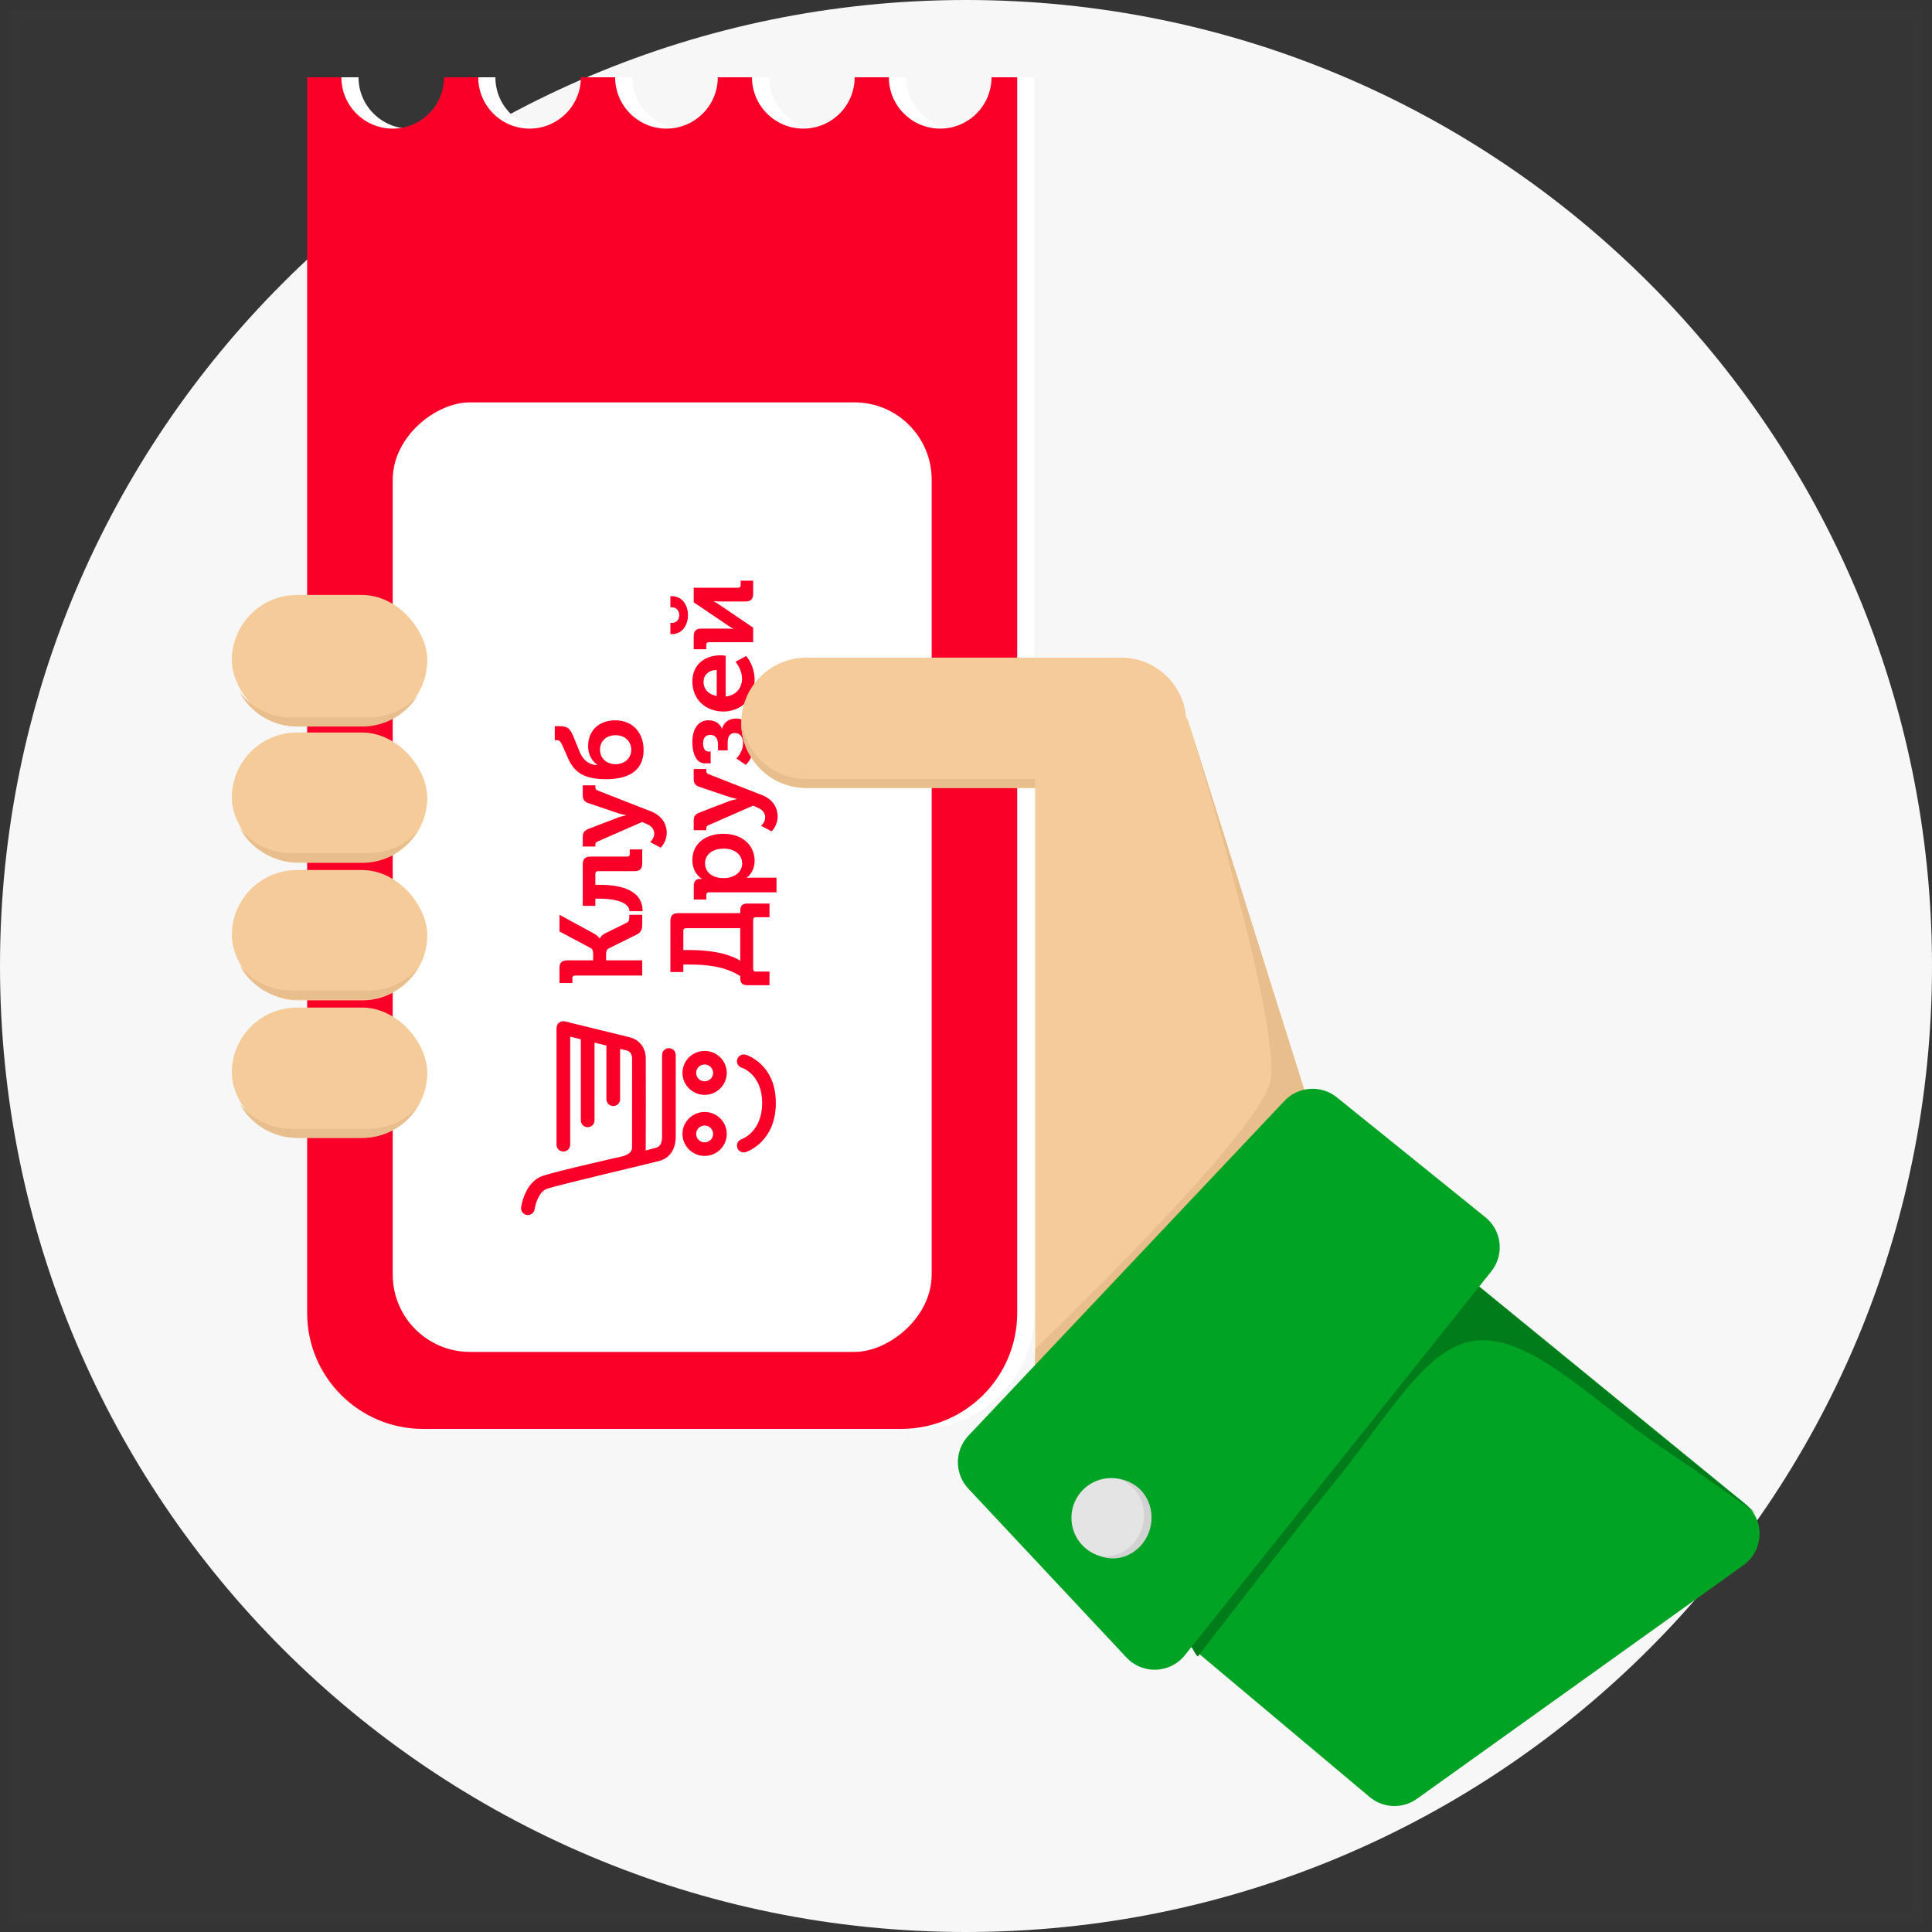 <svg width="100" height="100" viewBox="0 0 100 100" fill="none" xmlns="http://www.w3.org/2000/svg">
<rect x="0" y="0" width="100" height="100" fill="#333333" stroke="none"/>
<rect opacity="0.01" x="0.5" y="0.5" width="99" height="99" fill="#D8D8D8" stroke="#979797"/>
<path d="M50 100C77.614 100 100 77.614 100 50C100 22.386 77.614 0 50 0C22.386 0 0 22.386 0 50C0 77.614 22.386 100 50 100Z" fill="#F7F7F7"/>
<path fill-rule="evenodd" clip-rule="evenodd" d="M16.785 67.96C16.785 71.274 19.471 73.96 22.785 73.96H47.536C50.85 73.96 53.536 71.274 53.536 67.96L53.536 4L52.208 4C52.208 5.467 51.019 6.657 49.551 6.657C48.084 6.657 46.895 5.467 46.895 4H45.123C45.123 5.467 43.934 6.657 42.467 6.657C40.999 6.657 39.81 5.467 39.81 4H38.039C38.039 5.467 36.849 6.657 35.382 6.657C33.915 6.657 32.725 5.467 32.725 4H30.954C30.954 5.467 29.765 6.657 28.297 6.657C26.83 6.657 25.641 5.467 25.641 4H23.87C23.87 5.467 22.68 6.657 21.213 6.657C19.746 6.657 18.556 5.467 18.556 4L16.785 4L16.785 67.96Z" fill="white"/>
<path fill-rule="evenodd" clip-rule="evenodd" d="M15.898 67.96C15.898 71.274 18.585 73.96 21.898 73.96H46.65C49.963 73.96 52.65 71.274 52.65 67.96L52.65 4L51.321 4C51.321 5.467 50.132 6.657 48.665 6.657C47.197 6.657 46.008 5.467 46.008 4H44.237C44.237 5.467 43.047 6.657 41.58 6.657C40.113 6.657 38.923 5.467 38.923 4H37.152C37.152 5.467 35.963 6.657 34.495 6.657C33.028 6.657 31.839 5.467 31.839 4H30.067C30.067 5.467 28.878 6.657 27.411 6.657C25.944 6.657 24.754 5.467 24.754 4H22.983C22.983 5.467 21.794 6.657 20.326 6.657C18.859 6.657 17.669 5.467 17.669 4L15.898 4L15.898 67.96Z" fill="#FA0028"/>
<rect x="20.328" y="69.975" width="49.149" height="27.895" rx="4" transform="rotate(-90 20.328 69.975)" fill="white"/>
<path fill-rule="evenodd" clip-rule="evenodd" d="M28.941 52.932C28.855 52.999 28.805 53.101 28.805 53.209V59.251C28.805 59.446 28.963 59.603 29.159 59.603C29.355 59.603 29.513 59.446 29.513 59.251V53.658L30.064 53.793V57.993C30.064 58.187 30.222 58.344 30.418 58.344C30.613 58.344 30.772 58.187 30.772 57.993V53.967L31.387 54.118V56.898C31.387 57.092 31.546 57.249 31.741 57.249C31.937 57.249 32.096 57.092 32.096 56.898V54.291C32.096 54.291 32.43 54.373 32.439 54.374C32.45 54.376 32.708 54.423 32.717 54.779C32.719 54.895 32.717 59.368 32.715 59.407C32.706 59.674 32.404 59.797 32.253 59.842C32.216 59.851 28.813 60.614 28.077 60.869C27.157 61.188 26.979 62.44 26.972 62.493C26.947 62.685 27.082 62.862 27.276 62.888C27.47 62.913 27.648 62.778 27.674 62.585C27.704 62.359 27.886 61.68 28.311 61.533C28.904 61.327 33.547 60.246 34.117 60.092C34.865 59.891 34.977 59.211 34.977 58.822V58.821C34.977 58.12 34.977 54.59 34.977 54.59H34.977C34.968 54.403 34.813 54.253 34.623 54.253C34.432 54.253 34.277 54.403 34.27 54.59H34.269C34.269 54.59 34.268 58.124 34.269 58.821V58.823C34.269 59.262 34.107 59.367 33.931 59.414C33.765 59.459 33.589 59.505 33.412 59.551C33.418 59.512 33.422 59.472 33.423 59.431C33.431 59.208 33.43 54.985 33.425 54.763C33.408 54.031 32.868 53.74 32.571 53.684L29.244 52.868C29.138 52.842 29.026 52.865 28.941 52.932Z" fill="#FA0028"/>
<path fill-rule="evenodd" clip-rule="evenodd" d="M38.16 54.828C38.103 55.013 38.209 55.21 38.396 55.266C38.407 55.269 39.449 55.599 39.449 57.092C39.449 58.569 38.432 58.949 38.384 58.965C38.2 59.028 38.101 59.226 38.163 59.41C38.225 59.593 38.426 59.693 38.611 59.631C38.675 59.61 40.157 59.094 40.157 57.092C40.157 55.083 38.665 54.612 38.601 54.593C38.414 54.537 38.216 54.642 38.16 54.828Z" fill="#FA0028"/>
<path fill-rule="evenodd" clip-rule="evenodd" d="M36.032 58.693C36.032 58.453 36.229 58.258 36.471 58.258C36.713 58.258 36.91 58.453 36.91 58.693C36.91 58.933 36.713 59.128 36.471 59.128C36.229 59.128 36.032 58.933 36.032 58.693ZM37.618 58.693C37.618 58.065 37.104 57.555 36.471 57.555C35.839 57.555 35.324 58.065 35.324 58.693C35.324 59.321 35.839 59.831 36.471 59.831C37.104 59.831 37.618 59.321 37.618 58.693Z" fill="#FA0028"/>
<path fill-rule="evenodd" clip-rule="evenodd" d="M36.91 55.533C36.91 55.773 36.713 55.968 36.471 55.968C36.229 55.968 36.032 55.773 36.032 55.533C36.032 55.293 36.229 55.097 36.471 55.097C36.713 55.097 36.91 55.293 36.91 55.533ZM35.324 55.533C35.324 56.16 35.839 56.671 36.471 56.671C37.104 56.671 37.618 56.16 37.618 55.533C37.618 54.905 37.104 54.395 36.471 54.395C35.839 54.395 35.324 54.905 35.324 55.533Z" fill="#FA0028"/>
<path fill-rule="evenodd" clip-rule="evenodd" d="M29.76 50.492C29.675 50.492 29.627 50.54 29.627 50.624V50.882H28.957V50.115C28.957 49.828 29.084 49.708 29.367 49.708H30.701V49.409C30.701 49.253 30.689 49.139 30.562 49.067L28.957 48.211V47.349L30.719 48.307C30.96 48.432 31.033 48.576 31.033 48.576H31.045C31.045 48.576 31.081 48.432 31.341 48.301L32.433 47.762C32.56 47.702 32.572 47.6 32.572 47.462V47.349H33.242V47.798C33.242 48.115 33.199 48.259 32.922 48.391L31.516 49.085C31.377 49.157 31.371 49.289 31.371 49.456V49.708H33.242V50.492H29.76Z" fill="#FA0028"/>
<path fill-rule="evenodd" clip-rule="evenodd" d="M32.584 47.163C32.566 46.714 31.866 46.516 31.051 46.516H30.816V46.888H30.164V44.738C30.164 44.456 30.291 44.337 30.574 44.337H32.463C32.548 44.337 32.596 44.289 32.596 44.205V43.965H33.242V44.69C33.242 44.971 33.121 45.091 32.831 45.091H30.949C30.864 45.091 30.816 45.139 30.816 45.223V45.798H31.057C31.993 45.798 33.272 46.007 33.26 47.163H32.584Z" fill="#FA0028"/>
<path fill-rule="evenodd" clip-rule="evenodd" d="M33.863 43.151C33.863 42.942 33.737 42.756 33.471 42.648L33.236 42.547L30.924 43.559C30.834 43.6 30.816 43.642 30.816 43.726V43.816H30.164V43.313C30.164 43.097 30.242 42.99 30.454 42.906L31.993 42.313C32.15 42.253 32.403 42.205 32.403 42.205V42.193C32.403 42.193 32.15 42.145 31.993 42.091L30.454 41.57C30.242 41.505 30.164 41.373 30.164 41.163V40.648H30.816V40.738C30.816 40.822 30.834 40.876 30.924 40.912L33.706 42.002C34.262 42.223 34.509 42.654 34.509 43.103C34.509 43.588 34.195 43.876 34.195 43.876L33.652 43.588C33.652 43.588 33.863 43.403 33.863 43.151Z" fill="#FA0028"/>
<path fill-rule="evenodd" clip-rule="evenodd" d="M32.673 38.804C32.673 38.397 32.372 38.055 31.865 38.055C31.346 38.055 31.056 38.397 31.056 38.798C31.056 39.229 31.376 39.553 31.859 39.553C32.372 39.553 32.673 39.217 32.673 38.804ZM31.376 40.331C30.32 40.331 29.753 40.044 29.403 39.253L29.143 38.66C29.023 38.379 28.962 38.313 28.829 38.313H28.715V37.588H29.017C29.475 37.588 29.572 37.846 29.747 38.283L30.012 38.936C30.187 39.343 30.477 39.588 30.911 39.6V39.588C30.531 39.295 30.441 38.936 30.441 38.606C30.441 37.822 31.002 37.283 31.847 37.283C32.758 37.283 33.313 37.936 33.313 38.822C33.313 39.978 32.408 40.331 31.376 40.331Z" fill="#FA0028"/>
<path fill-rule="evenodd" clip-rule="evenodd" d="M38.314 48.043H35.502C35.417 48.043 35.369 48.09 35.369 48.174V49.174H35.689C36.528 49.174 37.59 49.282 38.314 49.725V48.043ZM38.314 50.606V50.522C37.505 50.001 36.504 49.923 35.635 49.923H35.369V50.312H34.699V47.672C34.699 47.384 34.826 47.264 35.11 47.264H38.314V47.157C38.314 46.875 38.417 46.767 38.706 46.767H39.829V47.474H39.117C39.032 47.474 38.984 47.522 38.984 47.594V50.157C38.984 50.241 39.032 50.288 39.117 50.288H39.829V50.995H38.706C38.417 50.995 38.314 50.893 38.314 50.606Z" fill="#FA0028"/>
<path fill-rule="evenodd" clip-rule="evenodd" d="M38.413 44.69C38.413 44.271 38.069 43.924 37.459 43.924C36.874 43.924 36.494 44.235 36.494 44.678C36.494 45.08 36.783 45.451 37.465 45.451C37.942 45.451 38.413 45.194 38.413 44.69ZM36.693 46.187C36.602 46.187 36.56 46.235 36.56 46.319V46.559H35.908V45.876C35.908 45.594 36.035 45.493 36.204 45.493H36.325V45.481C36.325 45.481 35.836 45.223 35.836 44.511C35.836 43.684 36.494 43.157 37.447 43.157C38.425 43.157 39.059 43.75 39.059 44.552C39.059 45.157 38.654 45.427 38.654 45.427V45.439C38.654 45.439 38.763 45.427 38.92 45.427H40.193V46.187H36.693Z" fill="#FA0028"/>
<path fill-rule="evenodd" clip-rule="evenodd" d="M39.606 42.307C39.606 42.097 39.479 41.911 39.213 41.803L38.978 41.702L36.667 42.714C36.576 42.756 36.558 42.798 36.558 42.882V42.971H35.906V42.468C35.906 42.253 35.985 42.145 36.196 42.061L37.735 41.468C37.892 41.408 38.145 41.36 38.145 41.36V41.348C38.145 41.348 37.892 41.301 37.735 41.247L36.196 40.726C35.985 40.66 35.906 40.528 35.906 40.319V39.803H36.558V39.893C36.558 39.977 36.576 40.031 36.667 40.067L39.449 41.157C40.004 41.378 40.251 41.81 40.251 42.259C40.251 42.744 39.938 43.031 39.938 43.031L39.394 42.744C39.394 42.744 39.606 42.558 39.606 42.307Z" fill="#FA0028"/>
<path fill-rule="evenodd" clip-rule="evenodd" d="M38.117 39.258C38.184 39.187 38.461 38.881 38.461 38.468C38.461 38.157 38.31 37.941 38.039 37.941C37.791 37.941 37.664 38.103 37.664 38.444V38.839H37.164V38.546C37.164 38.222 37.025 38.037 36.759 38.037C36.5 38.037 36.391 38.228 36.391 38.474C36.391 38.66 36.458 38.899 36.657 38.899H36.783V39.51H36.476C36.035 39.51 35.836 38.989 35.836 38.42C35.836 37.719 36.138 37.282 36.681 37.282C37.061 37.282 37.284 37.498 37.363 37.713H37.375C37.453 37.432 37.682 37.192 38.099 37.192C38.721 37.192 39.059 37.743 39.059 38.414C39.059 39.061 38.757 39.42 38.606 39.594L38.117 39.258Z" fill="#FA0028"/>
<path fill-rule="evenodd" clip-rule="evenodd" d="M37.097 34.678C36.669 34.684 36.415 34.948 36.415 35.289C36.415 35.678 36.687 35.953 37.097 36.025V34.678ZM35.836 35.271C35.836 34.397 36.482 33.918 37.296 33.918C37.381 33.918 37.477 33.93 37.562 33.942V36.05C38.117 35.996 38.407 35.589 38.407 35.127C38.407 34.816 38.268 34.498 38.069 34.253L38.618 33.954C38.895 34.265 39.059 34.744 39.059 35.181C39.059 36.193 38.322 36.828 37.447 36.828C36.5 36.828 35.836 36.187 35.836 35.271Z" fill="#FA0028"/>
<path fill-rule="evenodd" clip-rule="evenodd" d="M34.778 32.822H34.699V32.241H34.778C35.037 32.241 35.158 32.037 35.158 31.84C35.158 31.642 35.037 31.432 34.772 31.432H34.699V30.858H34.778C35.309 30.858 35.61 31.319 35.61 31.84C35.61 32.361 35.309 32.822 34.778 32.822ZM36.691 33.241C36.6 33.241 36.558 33.289 36.558 33.373V33.606H35.906V32.936C35.906 32.654 36.027 32.535 36.31 32.535H37.572C37.717 32.535 37.904 32.547 37.952 32.553V32.541C37.867 32.505 37.692 32.385 37.572 32.301L35.906 31.175V30.421H38.205C38.29 30.421 38.338 30.373 38.338 30.295V30.055H38.984V30.726C38.984 31.008 38.863 31.133 38.58 31.133H37.324C37.204 31.133 37.017 31.121 36.944 31.115V31.127C37.023 31.157 37.204 31.283 37.324 31.361L38.984 32.487V33.241H36.691Z" fill="#FA0028"/>
<rect x="12" y="30.796" width="10.115" height="6.744" rx="3.372" fill="#F5CB9A"/>
<rect x="12" y="37.915" width="10.115" height="6.744" rx="3.372" fill="#F5CB9A"/>
<path fill-rule="evenodd" clip-rule="evenodd" d="M12.395 42.835C12.961 43.9 14.083 44.626 15.373 44.626H18.745C19.962 44.626 21.029 43.98 21.622 43.013C21.004 43.715 20.099 44.158 19.09 44.158H15.072C13.981 44.158 13.011 43.639 12.395 42.835Z" fill="#E8BE8D"/>
<path fill-rule="evenodd" clip-rule="evenodd" d="M12.395 35.815C12.961 36.88 14.083 37.606 15.374 37.606H18.745C19.962 37.606 21.029 36.961 21.622 35.994C21.004 36.696 20.099 37.138 19.091 37.138H15.073C13.981 37.138 13.011 36.619 12.395 35.815Z" fill="#E8BE8D"/>
<rect x="12" y="45.033" width="10.115" height="6.744" rx="3.372" fill="#F5CB9A"/>
<path fill-rule="evenodd" clip-rule="evenodd" d="M12.395 49.945C12.961 51.011 14.083 51.737 15.374 51.737H18.745C19.962 51.737 21.029 51.092 21.622 50.125C21.004 50.827 20.099 51.269 19.091 51.269H15.073C13.981 51.269 13.011 50.75 12.395 49.945Z" fill="#E8BE8D"/>
<rect x="12" y="52.151" width="10.115" height="6.744" rx="3.372" fill="#F5CB9A"/>
<path fill-rule="evenodd" clip-rule="evenodd" d="M12.395 57.105C12.961 58.17 14.083 58.896 15.374 58.896H18.745C19.962 58.896 21.029 58.251 21.622 57.284C21.004 57.986 20.099 58.428 19.091 58.428H15.073C13.981 58.428 13.011 57.909 12.395 57.105Z" fill="#E8BE8D"/>
<path d="M38.367 37.412C38.367 35.55 39.877 34.04 41.739 34.04H58.033C59.895 34.04 61.405 35.55 61.405 37.412C61.405 39.274 59.895 40.784 58.033 40.784H41.739C39.877 40.784 38.367 39.274 38.367 37.412Z" fill="#F5CB9A"/>
<path fill-rule="evenodd" clip-rule="evenodd" d="M38.375 37.178C38.37 37.255 38.367 37.333 38.367 37.412C38.367 39.274 39.877 40.784 41.739 40.784H58.033C59.895 40.784 61.405 39.274 61.405 37.412C61.405 37.333 61.402 37.255 61.397 37.178C61.277 38.931 59.817 40.316 58.033 40.316H41.739C39.956 40.316 38.495 38.931 38.375 37.178Z" fill="#E8BE8D"/>
<path d="M53.582 38.851L61.449 37.165L67.818 57.396L60.7 64.515L53.582 71.446V38.851Z" fill="#F5CB9A"/>
<path d="M65.739 56.031C66.441 53.224 61.451 37.165 61.451 37.165L67.82 57.396L53.574 71.238V69.834C53.574 69.834 65.037 58.838 65.739 56.031Z" fill="#E8BE8D"/>
<path d="M50.215 75.654L67.73 59.374L90.338 77.841C91.359 78.674 91.308 80.25 90.237 81.016L73.342 93.106C72.599 93.638 71.591 93.599 70.892 93.012L50.215 75.654Z" fill="#00A323"/>
<path d="M61.997 85.743C61.997 85.743 60.28 84.276 61.997 76.385C63.713 68.494 67.732 59.375 67.732 59.375L90.904 78.334C90.904 78.334 87.834 76.139 86.093 74.982C82.631 72.68 79.543 69.367 76.735 69.367C73.928 69.367 72.037 73.123 68.781 77.087C66.952 79.314 61.997 85.743 61.997 85.743Z" fill="#007C1B"/>
<path d="M50.12 77.051C49.397 76.28 49.4 75.08 50.125 74.311L66.483 56.981C67.2 56.221 68.381 56.142 69.194 56.797L76.883 63.003C77.739 63.694 77.876 64.947 77.189 65.807L61.329 85.674C60.568 86.626 59.139 86.683 58.306 85.793L50.12 77.051Z" fill="#00A323"/>
<path d="M57.517 80.625C58.656 80.625 59.578 79.703 59.578 78.564C59.578 77.427 58.656 76.504 57.517 76.504C56.38 76.504 55.457 77.427 55.457 78.564C55.457 79.703 56.38 80.625 57.517 80.625Z" fill="#E4E4E4"/>
<path fill-rule="evenodd" clip-rule="evenodd" d="M59.529 79.112C59.234 80.211 58.157 80.878 57.122 80.601C57.057 80.583 56.993 80.562 56.932 80.539C57.901 80.686 58.863 80.037 59.138 79.008C59.414 77.978 58.905 76.933 57.989 76.577C58.056 76.587 58.123 76.601 58.189 76.619C59.224 76.896 59.823 78.012 59.529 79.112Z" fill="#D2D2D2"/>
</svg>
